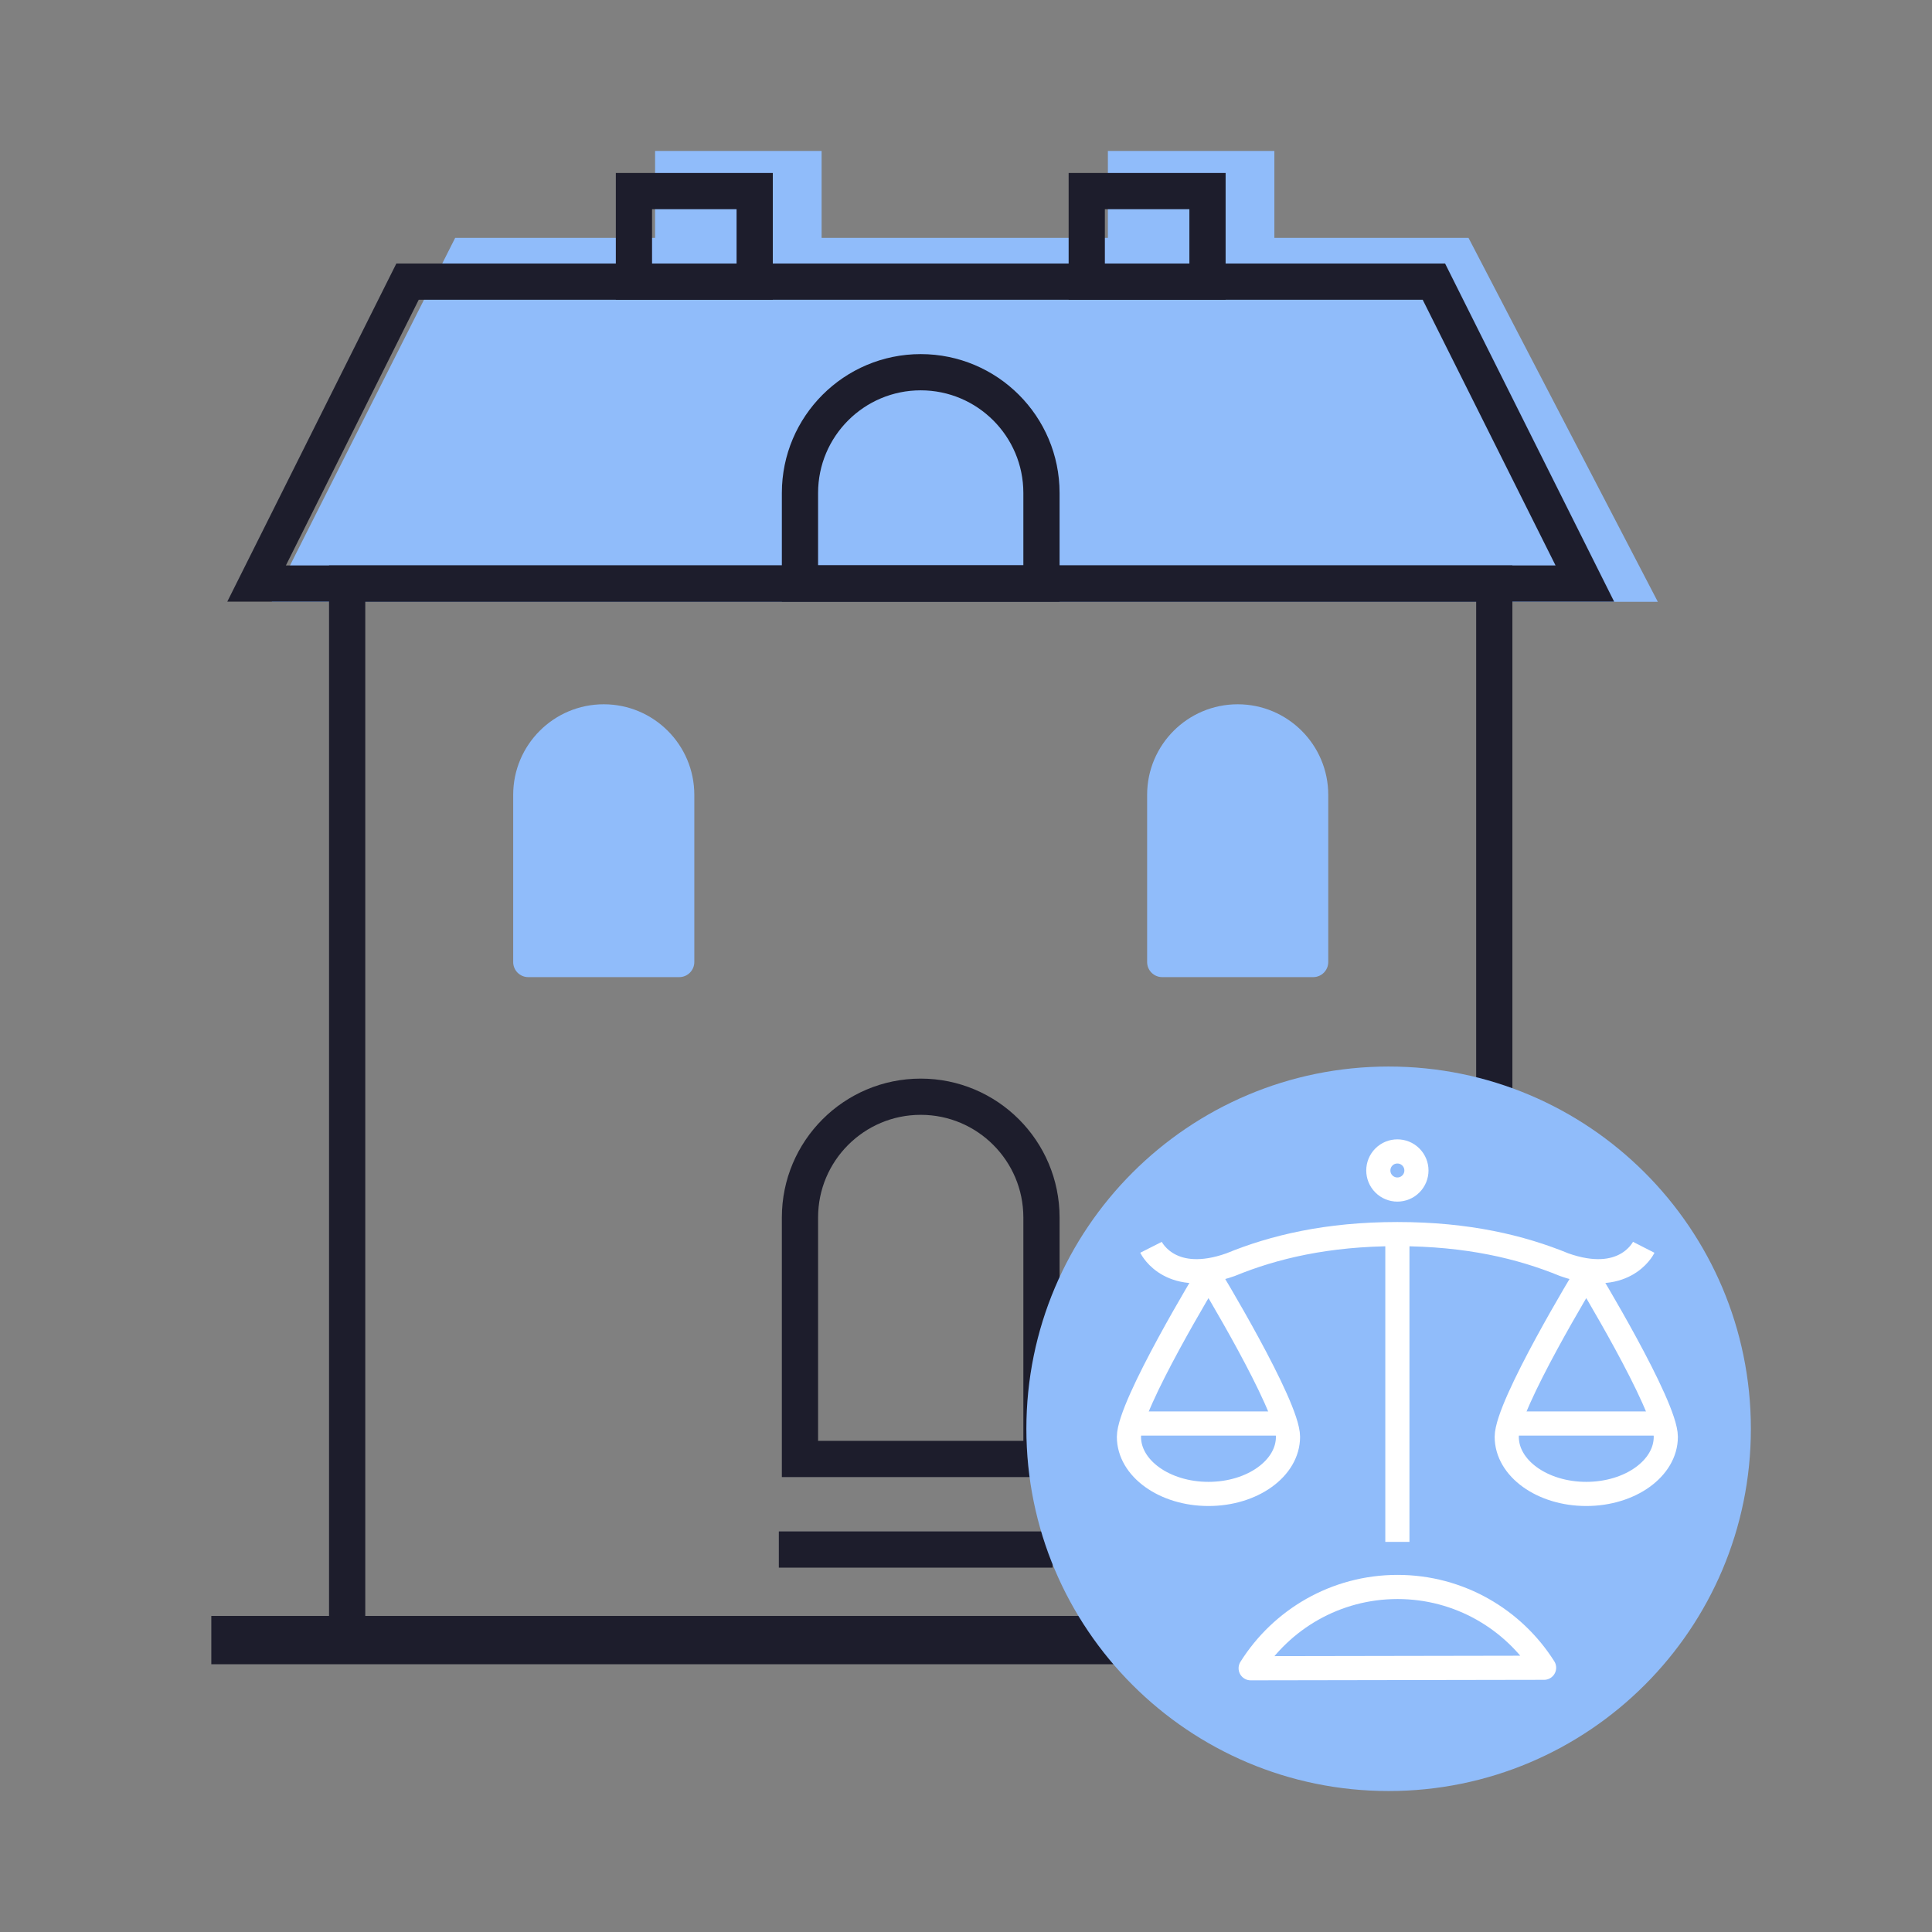 <?xml version="1.0" encoding="UTF-8"?> <svg xmlns="http://www.w3.org/2000/svg" width="432" height="432" viewBox="0 0 432 432" fill="none"><rect x="0" y="0" width="432" height="432" fill="#808080" stroke="none"/><path d="M328.365 53.193H284.953V33.75H247.724V53.193H183.714V33.75H146.479V53.193H101.776L60.75 134.563H370.693L328.365 53.193Z" fill="#90BCFA"></path><path d="M334.125 130.479H77.625V366.729H334.125V130.479Z" stroke="#1D1D2C" stroke-width="8.1" stroke-miterlimit="10"></path><mask id="mask0_4293_30927" style="mask-type:luminance" maskUnits="userSpaceOnUse" x="0" y="0" width="432" height="246"><path d="M0 0H432V245.333H0V0Z" fill="white"></path></mask><g mask="url(#mask0_4293_30927)"><path d="M91.125 62.979H320.625L354.375 130.479H57.375L91.125 62.979Z" stroke="#1D1D2C" stroke-width="8.1" stroke-miterlimit="10"></path></g><path d="M168.75 42.729H141.75V62.979H168.75V42.729Z" stroke="#1D1D2C" stroke-width="8.1" stroke-miterlimit="10"></path><path d="M270 42.729H243V62.979H270V42.729Z" stroke="#1D1D2C" stroke-width="8.1" stroke-miterlimit="10"></path><mask id="mask1_4293_30927" style="mask-type:luminance" maskUnits="userSpaceOnUse" x="64" y="0" width="284" height="246"><path d="M64 0H348V245.333H64V0Z" fill="white"></path></mask><g mask="url(#mask1_4293_30927)"><path d="M205.875 83.229C220.776 83.229 232.875 95.328 232.875 110.229V130.479H178.875V110.229C178.875 95.328 190.974 83.229 205.875 83.229Z" stroke="#1D1D2C" stroke-width="8.1" stroke-miterlimit="10"></path></g><path d="M135 157.479C146.177 157.479 155.25 166.552 155.25 177.729V215.114C155.25 216.979 153.74 218.489 151.875 218.489H118.125C116.26 218.489 114.75 216.979 114.75 215.114V177.729C114.75 166.552 123.823 157.479 135 157.479Z" fill="#90BCFA"></path><path d="M276.75 157.479C287.927 157.479 297 166.552 297 177.729V215.114C297 216.979 295.49 218.489 293.625 218.489H259.875C258.01 218.489 256.5 216.979 256.5 215.114V177.729C256.5 166.552 265.573 157.479 276.75 157.479Z" fill="#90BCFA"></path><mask id="mask2_4293_30927" style="mask-type:luminance" maskUnits="userSpaceOnUse" x="64" y="130" width="284" height="302"><path d="M64.667 131.333H347.333V431.333H64.667V131.333Z" fill="white" stroke="white" stroke-width="1.333"></path></mask><g mask="url(#mask2_4293_30927)"><path d="M205.875 245.229C220.776 245.229 232.875 257.328 232.875 272.229V326.229H178.875V272.229C178.875 257.328 190.974 245.229 205.875 245.229Z" stroke="#1D1D2C" stroke-width="8.1" stroke-miterlimit="10"></path></g><path d="M174.151 346.479H235.365" stroke="#1D1D2C" stroke-width="8.1" stroke-miterlimit="10"></path><path d="M47.25 366.729H358.63" stroke="#1D1D2C" stroke-width="10.8" stroke-miterlimit="10"></path><path d="M310.5 400.479C355.234 400.479 391.5 364.213 391.5 319.479C391.5 274.745 355.234 238.479 310.5 238.479C265.766 238.479 229.5 274.745 229.5 319.479C229.5 364.213 265.766 400.479 310.5 400.479Z" fill="#90BCFA"></path><path d="M312.458 344.771V275.958" stroke="white" stroke-width="5.4" stroke-linejoin="round"></path><path d="M372.479 321.271C372.479 328.328 364.515 334.047 354.692 334.047C344.875 334.047 336.911 328.328 336.911 321.271C336.911 314.219 354.692 284.984 354.692 284.984C354.692 284.984 372.479 314.219 372.479 321.271Z" stroke="white" stroke-width="5.4" stroke-linejoin="round"></path><path d="M338.594 318.307H370.781" stroke="white" stroke-width="5.4" stroke-linejoin="round"></path><path d="M288 321.271C288 328.328 280.042 334.047 270.219 334.047C260.396 334.047 252.433 328.328 252.433 321.271C252.433 314.219 270.219 284.984 270.219 284.984C270.219 284.984 288 314.219 288 321.271Z" stroke="white" stroke-width="5.4" stroke-linejoin="round"></path><path d="M254.136 318.307H286.302" stroke="white" stroke-width="5.4" stroke-linejoin="round"></path><path d="M312.495 354.849C298.651 354.849 286.506 362.11 279.651 373.026L345.261 372.912C338.396 362.057 326.282 354.849 312.495 354.849Z" stroke="white" stroke-width="5.4" stroke-linejoin="round"></path><path d="M257.37 278.901C257.641 279.437 261.927 287.495 275.177 282.776C284.792 278.828 296.761 275.948 312.391 275.948H312.521C328.146 275.948 340.115 278.828 349.729 282.776C362.99 287.495 367.276 279.422 367.542 278.901" stroke="white" stroke-width="5.4" stroke-linejoin="round"></path><path d="M315.468 258.708C317.135 260.375 317.135 263.073 315.468 264.735C313.807 266.401 311.109 266.401 309.442 264.735C307.781 263.073 307.781 260.375 309.442 258.708C311.109 257.047 313.807 257.047 315.468 258.708Z" stroke="white" stroke-width="5.4" stroke-linejoin="round"></path></svg> 